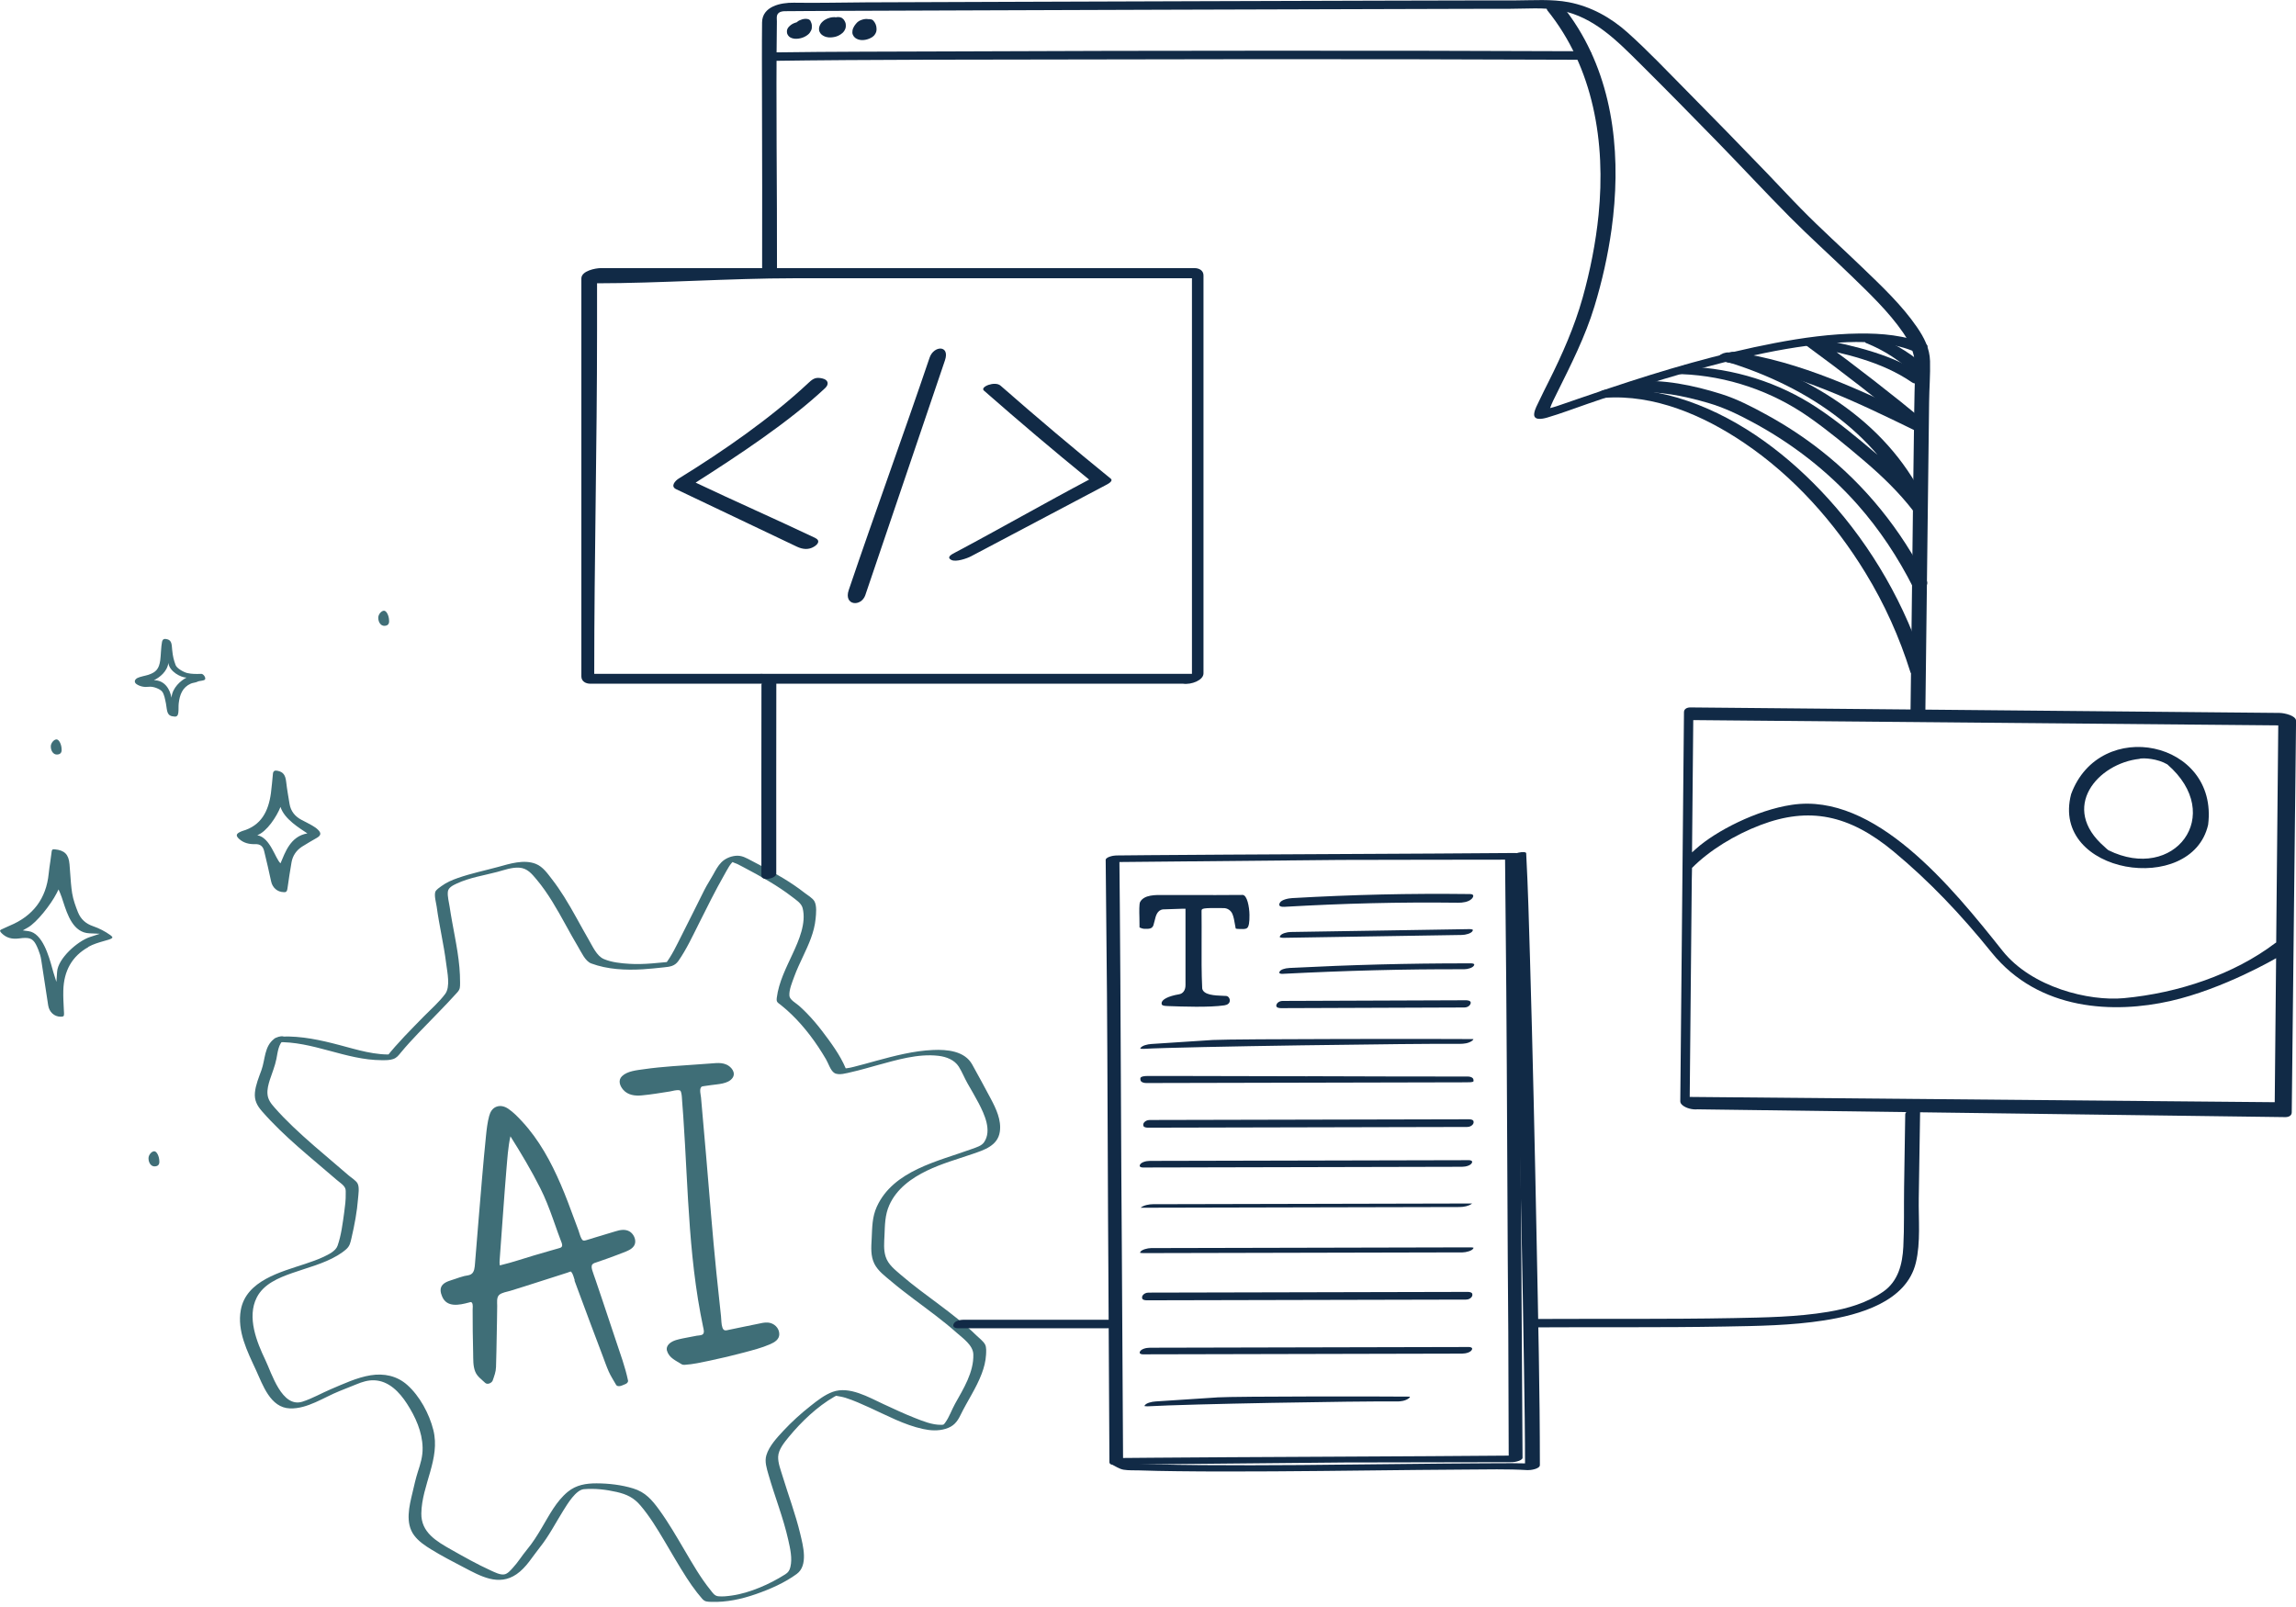 <?xml version="1.0"?>
<svg xmlns="http://www.w3.org/2000/svg" width="320" height="224" viewBox="0 0 320 224" fill="none">
<g clip-path="url(#clip0_4380_24842)">
<path d="M38.531 145.271C43.582 145.099 48.19 147.772 53.206 147.779C53.735 147.779 54.299 147.793 54.799 147.621C55.299 147.45 55.535 147.121 55.871 146.714C56.642 145.778 57.471 144.885 58.307 144.006C60.108 142.113 61.98 140.284 63.73 138.333C64.144 137.869 64.116 137.619 64.123 136.983C64.123 136.262 64.094 135.547 64.03 134.833C63.901 133.389 63.658 131.961 63.394 130.539C63.144 129.167 62.873 127.795 62.672 126.416C62.58 125.773 62.337 124.923 62.422 124.273C62.494 123.708 63.144 123.401 63.623 123.173C65.452 122.315 67.459 122.029 69.303 121.537C70.281 121.272 71.317 120.886 72.346 120.944C73.497 121.008 74.118 121.801 74.804 122.615C76.412 124.537 77.641 126.745 78.848 128.931C79.419 129.96 79.984 131.003 80.591 132.011C81.034 132.746 81.57 133.99 82.406 134.297C84.678 135.14 87.186 135.247 89.579 135.111C90.558 135.054 91.537 134.94 92.516 134.84C93.387 134.754 94.037 134.675 94.559 133.932C95.695 132.296 96.545 130.446 97.438 128.674C98.574 126.409 99.689 124.144 100.946 121.944C101.161 121.572 101.353 121.194 101.582 120.829C101.696 120.651 101.811 120.472 101.954 120.308C102.004 120.25 102.096 120.179 102.132 120.108C102.325 119.743 102.096 120.236 101.932 120.05C102.082 120.215 102.611 120.351 102.825 120.465C103.097 120.608 103.368 120.751 103.633 120.886C104.226 121.201 104.819 121.515 105.404 121.837C106.583 122.487 107.748 123.158 108.862 123.909C109.37 124.251 109.87 124.602 110.356 124.98C110.906 125.409 111.685 125.88 111.863 126.573C112.399 128.66 111.342 131.067 110.491 132.911C109.577 134.897 108.541 136.876 108.262 139.084C108.184 139.712 108.377 139.727 108.87 140.12C109.363 140.513 109.877 140.97 110.349 141.427C111.277 142.327 112.128 143.306 112.913 144.335C113.721 145.392 114.45 146.507 115.121 147.65C115.443 148.186 115.75 149.236 116.293 149.565C116.9 149.936 118.029 149.579 118.665 149.436C119.879 149.165 121.073 148.808 122.273 148.479C124.981 147.743 127.96 146.836 130.796 147.171C131.89 147.3 133.018 147.722 133.633 148.686C134.097 149.422 134.419 150.272 134.855 151.029C135.383 151.951 135.926 152.866 136.419 153.809C137.198 155.323 138.263 157.574 137.162 159.203C136.812 159.724 136.119 159.91 135.483 160.146C130.775 161.868 124.523 163.132 122.209 168.191C121.537 169.663 121.566 171.099 121.487 172.67C121.423 173.842 121.323 175.05 121.858 176.143C122.366 177.172 123.395 177.915 124.252 178.636C126.238 180.315 128.374 181.808 130.432 183.395C131.418 184.152 132.39 184.931 133.318 185.759C134.212 186.552 135.619 187.51 135.655 188.782C135.733 191.268 134.276 193.583 133.111 195.669C132.647 196.498 132.304 197.519 131.754 198.277C131.504 198.62 131.518 198.598 131.175 198.605C129.925 198.627 128.624 198.091 127.481 197.641C126.002 197.062 124.573 196.383 123.13 195.719C121.08 194.776 118.386 193.168 116.057 194.011C114.921 194.426 113.899 195.233 112.963 195.976C111.62 197.034 110.341 198.191 109.177 199.441C108.284 200.406 107.205 201.549 106.812 202.842C106.54 203.728 106.862 204.686 107.105 205.543C107.976 208.594 109.17 211.551 109.863 214.652C110.127 215.831 110.456 217.224 110.156 218.432C110.041 218.91 109.856 219.182 109.441 219.446C108.305 220.168 107.091 220.797 105.847 221.304C104.604 221.811 103.311 222.218 101.982 222.404C101.375 222.49 100.71 222.568 100.103 222.504C99.582 222.447 99.339 222.033 99.024 221.64C97.624 219.911 96.516 217.96 95.388 216.045C94.259 214.131 93.18 212.259 91.894 210.48C90.865 209.065 89.944 207.986 88.243 207.472C86.607 206.972 84.849 206.772 83.142 206.765C81.656 206.765 80.313 206.979 79.134 207.943C77.533 209.258 76.555 211.194 75.519 212.938C74.89 214.002 74.233 215.059 73.439 216.01C72.761 216.824 72.211 217.739 71.489 218.525C71.168 218.875 70.739 219.403 70.239 219.461C69.653 219.532 68.903 219.132 68.388 218.903C66.502 218.046 64.673 217.01 62.873 215.995C60.815 214.831 58.679 213.588 58.722 210.951C58.786 206.958 61.408 203.349 60.393 199.32C59.829 197.069 58.5 194.59 56.75 193.04C55.328 191.775 53.52 191.404 51.67 191.697C49.748 192.004 47.876 192.897 46.097 193.647C44.79 194.204 43.518 194.94 42.167 195.376C39.288 196.305 37.859 191.397 36.995 189.596C35.773 187.053 34.387 183.602 35.787 180.851C36.752 178.965 38.838 178.115 40.724 177.45C42.846 176.7 45.09 176.157 47.04 175C47.476 174.742 47.883 174.457 48.262 174.121C48.762 173.671 48.841 173.199 48.991 172.556C49.412 170.749 49.762 168.898 49.905 167.041C49.948 166.476 50.119 165.49 49.834 164.961C49.612 164.547 48.948 164.154 48.59 163.84C48.026 163.354 47.462 162.868 46.897 162.389C44.847 160.639 42.775 158.903 40.824 157.038C39.938 156.188 39.081 155.316 38.274 154.395C37.774 153.83 37.345 153.287 37.281 152.508C37.223 151.83 37.409 151.158 37.609 150.515C37.924 149.543 38.324 148.607 38.524 147.6C38.702 146.707 38.795 145.492 39.588 144.907C39.881 144.685 39.788 144.528 39.467 144.464C39.102 144.385 38.517 144.578 38.224 144.799C36.823 145.842 36.98 147.664 36.438 149.165C36.073 150.179 35.63 151.215 35.53 152.294C35.43 153.373 35.83 154.116 36.523 154.909C39.631 158.467 43.382 161.389 46.94 164.476C47.319 164.804 47.955 165.19 48.126 165.669C48.205 165.883 48.183 166.176 48.183 166.398C48.205 167.255 48.09 168.119 47.976 168.97C47.762 170.499 47.562 172.185 47.047 173.642C46.783 174.399 45.79 174.857 45.097 175.193C44.268 175.586 43.396 175.878 42.532 176.171C39.174 177.293 34.316 178.486 33.565 182.58C33.022 185.531 34.466 188.36 35.666 190.954C36.623 193.033 37.666 196.233 40.424 196.319C42.839 196.398 45.133 194.776 47.297 193.911C48.097 193.59 48.891 193.283 49.684 192.954C50.477 192.625 51.27 192.375 52.12 192.397C54.178 192.454 55.678 194.047 56.721 195.662C57.9 197.491 58.85 199.57 58.9 201.785C58.929 203.014 58.593 204.064 58.221 205.207C57.928 206.122 57.721 207.079 57.5 208.015C57.043 209.93 56.435 212.287 57.721 214.016C58.336 214.838 59.207 215.431 60.072 215.96C61.551 216.874 63.101 217.674 64.637 218.475C66.974 219.696 69.489 221.147 71.989 219.432C73.354 218.496 74.204 216.981 75.219 215.717C76.49 214.131 77.419 212.309 78.491 210.587C79.105 209.601 80.263 207.686 81.363 207.579C82.87 207.443 84.471 207.629 85.942 207.965C87.371 208.294 88.35 208.765 89.293 209.887C90.558 211.38 91.58 213.073 92.58 214.752C93.609 216.481 94.602 218.232 95.695 219.925C96.152 220.632 96.631 221.325 97.152 221.99C97.381 222.283 97.617 222.568 97.86 222.847C98.246 223.276 98.538 223.261 99.11 223.283C101.232 223.362 103.34 222.904 105.333 222.211C107.326 221.518 109.363 220.625 111.042 219.396C112.678 218.203 111.92 215.438 111.535 213.816C110.877 211.066 109.877 208.415 109.055 205.714C108.805 204.886 108.419 203.921 108.455 203.042C108.498 202.028 109.334 201.035 109.941 200.292C111.677 198.184 113.892 196.062 116.279 194.69C116.429 194.604 116.571 194.526 116.65 194.497C116.557 194.533 116.343 194.519 116.514 194.554C116.972 194.64 117.407 194.704 117.865 194.847C119.008 195.212 120.101 195.712 121.194 196.205C123.595 197.298 126.031 198.62 128.632 199.184C129.675 199.413 130.739 199.477 131.768 199.17C132.875 198.841 133.39 198.234 133.876 197.234C134.819 195.29 136.062 193.504 136.826 191.475C137.148 190.632 137.377 189.746 137.427 188.839C137.448 188.41 137.498 187.803 137.298 187.417C137.055 186.945 136.441 186.502 136.076 186.138C132.861 182.994 128.982 180.651 125.581 177.722C124.731 176.986 123.788 176.271 123.437 175.171C123.123 174.199 123.23 173.199 123.273 172.206C123.337 170.727 123.33 169.37 123.945 167.984C124.952 165.719 127.024 164.218 129.196 163.175C131.239 162.189 133.426 161.575 135.562 160.846C137.184 160.289 139.063 159.696 139.348 157.753C139.591 156.131 138.813 154.516 138.077 153.13C137.241 151.544 136.369 149.965 135.505 148.393C134.454 146.478 131.982 146.271 130.032 146.357C127.346 146.471 124.702 147.164 122.123 147.864C121.073 148.15 120.022 148.457 118.965 148.715C118.636 148.793 118.365 148.865 117.986 148.908C117.893 148.922 117.857 148.886 117.865 148.908C117.1 147.071 115.771 145.285 114.578 143.713C113.914 142.842 113.206 142.013 112.442 141.227C112.092 140.87 111.727 140.52 111.349 140.184C110.934 139.82 110.063 139.362 110.02 138.798C109.956 137.969 110.413 136.912 110.691 136.14C111.042 135.176 111.484 134.247 111.92 133.318C112.706 131.646 113.492 129.946 113.671 128.088C113.742 127.388 113.864 126.266 113.506 125.623C113.264 125.187 112.528 124.759 112.135 124.452C111.656 124.073 111.156 123.716 110.656 123.373C108.777 122.101 106.769 121.036 104.761 119.986C103.99 119.586 103.375 119.193 102.489 119.293C101.761 119.379 101.061 119.679 100.539 120.2C100.06 120.679 99.732 121.308 99.41 121.894C99.003 122.63 98.546 123.308 98.167 124.059C97.102 126.173 96.066 128.302 94.988 130.41C94.295 131.775 93.623 133.239 92.673 134.447L93.844 134.011C91.808 134.197 89.779 134.475 87.722 134.347C86.55 134.275 85.257 134.147 84.163 133.682C83.163 133.261 82.585 131.889 82.049 130.982C80.891 128.988 79.848 126.938 78.619 124.987C78.091 124.151 77.533 123.33 76.926 122.551C76.304 121.751 75.669 120.815 74.69 120.422C73.018 119.75 71.032 120.401 69.388 120.851C67.538 121.351 65.659 121.744 63.844 122.372C63.037 122.651 62.222 123.001 61.529 123.508C61.279 123.694 60.765 124.023 60.665 124.33C60.501 124.873 60.786 125.845 60.865 126.402C61.222 129.053 61.858 131.66 62.187 134.318C62.337 135.519 62.794 137.54 62.051 138.541C61.215 139.67 60.072 140.663 59.086 141.663C57.278 143.52 55.421 145.35 53.82 147.386L54.992 146.95C52.37 147.164 49.791 146.321 47.29 145.664C44.668 144.971 42.025 144.392 39.288 144.485C38.995 144.492 38.245 144.614 38.117 144.921C37.988 145.228 38.231 145.278 38.545 145.271H38.531Z" fill="#3F6E77"/>
<path d="M80.062 178.479C80.312 179.157 80.57 179.843 80.82 180.522C81.313 181.851 81.813 183.18 82.306 184.516C82.863 186.002 83.421 187.481 83.985 188.967C84.263 189.696 84.514 190.439 84.828 191.153C85.114 191.81 85.514 192.404 85.864 193.025C85.993 193.261 86.364 193.261 86.643 193.139C86.643 193.139 86.643 193.139 86.65 193.139C86.828 193.068 87.007 192.997 87.186 192.918C87.371 192.839 87.572 192.654 87.529 192.432C87.136 190.532 86.45 188.71 85.843 186.874C85.214 184.98 84.585 183.094 83.949 181.201C83.628 180.258 83.313 179.315 82.992 178.371C82.849 177.95 82.685 177.528 82.556 177.1C82.484 176.857 82.385 176.507 82.542 176.271C82.67 176.078 82.97 176.007 83.177 175.942C83.656 175.778 84.135 175.621 84.614 175.442C85.507 175.114 86.4 174.792 87.278 174.435C87.814 174.213 88.429 173.863 88.522 173.235C88.615 172.634 88.243 171.934 87.722 171.641C87.121 171.305 86.428 171.434 85.807 171.627C84.878 171.913 83.942 172.191 83.006 172.47C82.57 172.599 82.142 172.749 81.699 172.87C81.391 172.956 81.241 172.984 81.063 172.692C80.856 172.341 80.763 171.884 80.62 171.498C80.441 171.005 80.255 170.512 80.07 170.019C79.462 168.369 78.855 166.719 78.155 165.104C76.797 161.946 75.126 158.867 72.775 156.33C72.196 155.702 71.567 155.051 70.86 154.566C70.374 154.23 69.788 154.051 69.21 154.258C68.631 154.466 68.338 154.973 68.181 155.544C67.938 156.43 67.831 157.373 67.738 158.288C67.331 162.246 67.024 166.211 66.688 170.169C66.516 172.156 66.359 174.135 66.202 176.121C66.159 176.621 66.138 177.328 65.652 177.621C65.38 177.786 65.023 177.793 64.723 177.864C64.273 177.979 63.83 178.129 63.387 178.286C62.837 178.479 62.122 178.629 61.708 179.065C61.258 179.536 61.386 180.172 61.622 180.722C62.272 182.28 64.001 181.922 65.323 181.565C65.537 181.508 65.666 181.429 65.78 181.594C65.952 181.837 65.873 182.322 65.873 182.594C65.873 183.594 65.873 184.602 65.888 185.602C65.902 186.602 65.916 187.609 65.945 188.61C65.966 189.453 65.909 190.382 66.231 191.182C66.502 191.868 67.109 192.268 67.624 192.761C67.938 193.061 68.552 192.768 68.674 192.418C68.895 191.76 69.11 191.246 69.131 190.546C69.153 189.81 69.174 189.074 69.188 188.338C69.217 186.938 69.246 185.53 69.267 184.13C69.274 183.43 69.288 182.73 69.296 182.022C69.296 181.572 69.188 180.865 69.56 180.508C69.917 180.165 70.66 180.072 71.117 179.929C71.811 179.715 72.504 179.493 73.197 179.279C74.518 178.864 75.833 178.436 77.155 178.014C77.805 177.807 78.455 177.586 79.112 177.386C79.219 177.35 79.519 177.207 79.627 177.25C79.562 177.221 79.584 177.257 79.627 177.307C79.877 177.593 79.977 178.114 80.105 178.464M71.125 158.367C72.611 160.724 74.054 163.139 75.304 165.626C75.99 166.99 76.54 168.412 77.055 169.855C77.283 170.505 77.512 171.155 77.748 171.806C77.876 172.156 78.005 172.513 78.141 172.863C78.226 173.092 78.426 173.485 78.319 173.735C78.226 173.935 77.99 173.963 77.798 174.02C77.426 174.135 77.047 174.235 76.669 174.342C75.919 174.556 75.161 174.778 74.411 174.999C72.911 175.435 71.418 175.964 69.903 176.321C69.696 176.371 69.653 176.457 69.638 176.228C69.624 176.035 69.617 175.849 69.638 175.649C69.689 174.849 69.753 174.049 69.81 173.256C69.924 171.656 70.039 170.062 70.16 168.462C70.296 166.676 70.417 164.882 70.574 163.096C70.71 161.525 70.803 159.903 71.146 158.352L71.125 158.367Z" fill="#3F6E77"/>
<path d="M92.98 188.316C93.251 189.288 94.259 189.688 95.023 190.174C95.031 190.174 95.045 190.174 95.059 190.188C95.081 190.203 95.109 190.21 95.138 190.217C95.159 190.217 95.18 190.231 95.202 190.231C95.273 190.245 95.352 190.245 95.409 190.245C96.588 190.174 97.774 189.902 98.931 189.66C100.532 189.324 102.118 188.945 103.697 188.524C104.919 188.195 106.183 187.881 107.348 187.366C107.941 187.109 108.605 186.716 108.612 185.987C108.62 185.094 107.876 184.415 107.026 184.351C106.548 184.315 106.069 184.437 105.604 184.537C104.933 184.68 104.254 184.816 103.575 184.951C102.932 185.08 102.289 185.208 101.646 185.351C101.211 185.444 100.882 185.58 100.696 185.08C100.518 184.594 100.546 183.98 100.489 183.472C100.417 182.751 100.339 182.036 100.26 181.322C100.117 180.014 99.982 178.714 99.846 177.407C99.296 171.991 98.881 166.561 98.417 161.138C98.181 158.423 97.945 155.701 97.703 152.986C97.667 152.608 97.46 151.886 97.71 151.55C97.795 151.436 97.874 151.436 98.024 151.407C98.374 151.35 98.724 151.307 99.074 151.257C100.01 151.114 101.503 151.114 102.104 150.236C102.597 149.507 101.918 148.685 101.246 148.392C100.775 148.185 100.296 148.157 99.789 148.185C99.096 148.228 98.41 148.285 97.717 148.335C95.073 148.535 92.38 148.657 89.758 149.035C88.772 149.178 87.443 149.278 86.686 150.014C86.107 150.586 86.385 151.357 86.857 151.9C87.514 152.658 88.515 152.779 89.451 152.686C90.758 152.565 92.051 152.343 93.344 152.143C93.737 152.079 94.266 151.9 94.666 151.972C94.845 152 94.873 152.086 94.93 152.272C95.045 152.665 95.038 153.108 95.073 153.508C95.13 154.215 95.18 154.922 95.231 155.623C95.409 158.223 95.545 160.831 95.681 163.432C95.959 168.669 96.259 173.913 96.981 179.114C97.167 180.457 97.381 181.793 97.631 183.122C97.745 183.73 97.86 184.33 97.988 184.93C98.053 185.23 98.246 185.823 97.895 186.03C97.695 186.144 97.317 186.152 97.102 186.187C96.781 186.244 96.452 186.309 96.131 186.373C95.495 186.502 94.83 186.602 94.209 186.795C93.537 187.002 92.737 187.495 92.966 188.316H92.98Z" fill="#3F6E77"/>
<path d="M178.994 126.131C187.653 125.638 195.134 125.466 203.243 125.559C203.564 125.559 204.465 125.53 204.9 125.116C205.008 125.016 205.05 124.937 205.058 124.902C205.029 124.902 204.986 124.887 204.886 124.887C196.405 124.78 188.761 124.959 180.101 125.452C179.494 125.488 178.751 125.688 178.587 125.988C178.544 126.059 178.544 126.095 178.544 126.095C178.544 126.095 178.694 126.145 178.987 126.131H178.994Z" fill="#112A46"/>
<path d="M169.592 194.79C168.134 194.876 166.677 194.976 165.219 195.076C163.84 195.176 162.454 195.269 161.068 195.347C160.482 195.383 159.754 195.569 159.546 195.897C159.489 195.99 159.503 195.99 159.503 195.99C159.532 195.99 159.704 196.033 159.954 196.026C165.519 195.704 189.004 195.29 194.698 195.347C195.098 195.361 195.87 195.297 196.37 194.89C196.477 194.804 196.513 194.726 196.52 194.697C196.505 194.704 196.455 194.676 196.341 194.676C193.448 194.64 172.464 194.618 169.592 194.783V194.79Z" fill="#112A46"/>
<path d="M169.013 144.964C167.556 145.05 166.098 145.15 164.633 145.25C163.254 145.35 161.868 145.443 160.489 145.521C159.904 145.557 159.175 145.743 158.961 146.072C158.918 146.136 158.918 146.164 158.918 146.164C158.918 146.164 159.118 146.214 159.368 146.2C164.819 145.886 197.963 145.436 203.529 145.5C203.936 145.5 204.7 145.45 205.2 145.05C205.308 144.964 205.35 144.886 205.358 144.857C205.358 144.857 205.293 144.836 205.179 144.836C202.486 144.8 171.985 144.8 169.013 144.964Z" fill="#112A46"/>
<path d="M191.19 130.524C195.305 130.453 199.42 130.389 203.743 130.324C204.25 130.317 205.058 130.117 205.236 129.767C205.279 129.681 205.286 129.631 205.279 129.617C205.258 129.581 205.115 129.51 204.822 129.51H204.793C200.542 129.574 196.498 129.638 192.454 129.71C188.339 129.781 184.224 129.846 179.901 129.91C179.401 129.91 178.587 130.117 178.408 130.467C178.365 130.553 178.358 130.603 178.365 130.617C178.387 130.653 178.558 130.717 178.844 130.724C183.095 130.66 187.139 130.596 191.183 130.524H191.19Z" fill="#112A46"/>
<path d="M178.708 135.746C187.739 135.289 195.527 135.081 204.043 135.103C204.593 135.103 205.286 134.889 205.436 134.567C205.451 134.538 205.486 134.446 205.465 134.41C205.429 134.353 205.272 134.281 205.036 134.281C204.815 134.281 204.6 134.281 204.379 134.281C196.141 134.281 188.511 134.481 179.737 134.924C179.015 134.96 178.458 135.167 178.33 135.46C178.294 135.539 178.287 135.589 178.308 135.624C178.351 135.689 178.522 135.753 178.708 135.746Z" fill="#112A46"/>
<path d="M178.558 140.526L204.079 140.433C204.665 140.433 204.979 140.04 204.979 139.769C204.979 139.447 204.472 139.426 204.3 139.426L178.78 139.519C178.194 139.519 177.879 139.912 177.879 140.183C177.879 140.505 178.387 140.526 178.558 140.526Z" fill="#112A46"/>
<path d="M159.296 162.738C163.733 162.724 172.8 162.71 181.816 162.688C190.64 162.674 199.413 162.66 203.757 162.638C204.314 162.638 204.986 162.446 205.143 162.088C205.208 161.953 205.172 161.895 205.158 161.874C205.108 161.795 204.95 161.717 204.729 161.717C200.335 161.731 191.418 161.745 182.495 161.767C173.571 161.781 164.655 161.795 160.261 161.817C159.704 161.817 159.032 162.01 158.875 162.367C158.818 162.503 158.853 162.56 158.86 162.581C158.91 162.66 159.068 162.738 159.289 162.738H159.296Z" fill="#112A46"/>
<path d="M159.296 188.781C163.733 188.767 172.8 188.753 181.816 188.731C190.64 188.717 199.413 188.703 203.757 188.681C204.314 188.681 204.986 188.489 205.143 188.131C205.208 187.996 205.172 187.938 205.158 187.917C205.108 187.838 204.95 187.76 204.729 187.76C200.335 187.774 191.418 187.788 182.495 187.81C173.571 187.824 164.655 187.838 160.261 187.86C159.704 187.86 159.032 188.053 158.875 188.41C158.818 188.546 158.853 188.603 158.86 188.624C158.91 188.703 159.068 188.781 159.289 188.781H159.296Z" fill="#112A46"/>
<path d="M203.45 168.247C204 168.247 204.729 168.104 205.129 167.79C205.143 167.775 205.158 167.768 205.172 167.754H205.158C200.814 167.768 192.04 167.782 183.216 167.804C174.2 167.818 165.133 167.832 160.697 167.854C160.147 167.854 159.418 167.997 159.018 168.311C159.003 168.325 158.989 168.333 158.975 168.347H158.989C163.333 168.333 172.107 168.318 180.93 168.297C189.947 168.283 199.013 168.268 203.45 168.247Z" fill="#112A46"/>
<path d="M159.346 174.671H159.361C163.755 174.657 172.671 174.643 181.595 174.621C190.518 174.6 199.435 174.593 203.829 174.571C204.307 174.571 205.15 174.357 205.329 174.035C205.365 173.964 205.372 173.935 205.372 173.921C205.379 173.935 205.272 173.871 204.915 173.871H204.9C200.506 173.885 191.59 173.9 182.666 173.921C173.75 173.935 164.826 173.95 160.432 173.971C159.954 173.971 159.111 174.185 158.932 174.507C158.896 174.571 158.889 174.607 158.889 174.621C158.903 174.621 159.003 174.671 159.346 174.671Z" fill="#112A46"/>
<path d="M204.536 180.078C200.192 180.092 191.418 180.107 182.595 180.128C173.578 180.142 164.512 180.157 160.075 180.178C159.675 180.178 159.446 180.364 159.339 180.471C159.225 180.593 159.161 180.735 159.175 180.857C159.175 180.978 159.196 181.036 159.246 181.086C159.346 181.193 159.568 181.25 159.846 181.25C164.24 181.236 173.157 181.221 182.08 181.2C191.004 181.186 199.921 181.171 204.314 181.15C204.715 181.15 204.943 180.964 205.043 180.857C205.158 180.735 205.222 180.593 205.208 180.471C205.208 180.35 205.186 180.292 205.136 180.242C205.036 180.135 204.815 180.078 204.536 180.078Z" fill="#112A46"/>
<path d="M204.707 156.016C200.314 156.03 191.397 156.044 182.473 156.066C173.55 156.08 164.633 156.094 160.239 156.116C159.839 156.116 159.611 156.301 159.504 156.409C159.389 156.53 159.325 156.673 159.339 156.794C159.339 156.916 159.361 156.973 159.411 157.023C159.511 157.13 159.732 157.187 160.011 157.187C164.405 157.173 173.321 157.159 182.245 157.137C191.168 157.123 200.085 157.109 204.479 157.087C204.879 157.087 205.108 156.902 205.215 156.794C205.329 156.673 205.393 156.53 205.379 156.409C205.379 156.287 205.358 156.23 205.308 156.18C205.208 156.073 204.986 156.016 204.707 156.016Z" fill="#112A46"/>
<path d="M182.238 150.021C175.143 150 167.856 149.979 163.004 149.979C161.847 149.979 160.825 149.979 159.975 149.979C159.318 149.979 159.075 150.093 158.989 150.186C158.96 150.221 158.918 150.279 158.932 150.4C158.932 150.55 158.968 150.657 159.053 150.743C159.196 150.886 159.446 150.964 159.782 150.964H159.789C164.183 150.95 173.1 150.936 182.023 150.914C190.947 150.893 199.863 150.886 204.257 150.864C204.75 150.864 205.236 150.864 205.35 150.743C205.35 150.736 205.379 150.714 205.372 150.622C205.372 150.472 205.336 150.364 205.25 150.279C205.108 150.136 204.857 150.057 204.522 150.057H204.515C200.121 150.071 191.033 150.043 182.245 150.014L182.238 150.021Z" fill="#112A46"/>
<path d="M154.902 204.128C155.067 204.171 155.267 204.186 155.481 204.157L187.332 203.857C188.082 203.857 193.419 203.843 198.813 203.836C204.307 203.828 209.987 203.821 210.759 203.814C210.945 203.814 211.352 203.757 211.709 203.621C211.859 203.564 212.202 203.407 212.202 203.2L212.024 173.721C211.974 168.784 211.931 159.175 211.881 149.879C211.838 140.591 211.788 130.982 211.738 126.045L211.673 119.215C211.673 119.115 211.638 119.05 211.566 118.993C211.481 118.929 211.33 118.9 211.202 118.9C205.829 118.95 195.577 119 185.66 119.05C175.743 119.1 165.491 119.15 160.118 119.2L155.545 119.243C155.36 119.243 154.952 119.3 154.595 119.436C154.445 119.493 154.102 119.651 154.102 119.858L154.281 138.534C154.317 142.049 154.345 150.208 154.381 158.103C154.417 165.991 154.445 174.157 154.481 177.665L154.624 203.843C154.624 203.878 154.631 203.914 154.652 203.964L154.809 204.1C154.852 204.121 154.874 204.121 154.895 204.128H154.902ZM186.81 119.865C187.446 119.865 193.005 119.851 198.37 119.843C203.621 119.843 208.794 119.829 209.409 119.829H209.766L209.937 138.184C209.98 143.106 210.03 152.666 210.073 161.911C210.116 171.249 210.166 180.901 210.216 185.86L210.273 202.9H209.916C204.843 202.95 194.898 203 185.274 203.05C175.657 203.1 165.705 203.142 160.632 203.193L156.524 203.228L156.353 174.064C156.31 169.141 156.26 159.582 156.217 150.337C156.174 140.999 156.124 131.346 156.074 126.388L156.017 120.158L186.803 119.865H186.81Z" fill="#112A46"/>
<path d="M158.81 129.274C158.868 129.324 159.303 129.467 159.461 129.467C160.318 129.502 160.69 129.438 160.825 128.709C160.875 128.552 160.904 128.416 160.94 128.281C161.075 127.709 161.268 126.852 162.097 126.759L163.169 126.723C163.947 126.695 164.776 126.666 164.869 126.666H165.226V137.326C165.226 138.033 164.869 138.519 164.305 138.598C162.84 138.848 161.911 139.319 161.897 139.826C161.897 140.012 161.883 140.198 162.626 140.227L162.911 140.241C164.741 140.305 168.541 140.448 170.656 140.134C171.099 140.069 171.371 139.841 171.399 139.512C171.414 139.341 171.364 139.169 171.256 139.033C171.164 138.912 171.035 138.84 170.899 138.826C170.778 138.819 170.621 138.812 170.435 138.805C169.292 138.762 167.727 138.698 167.555 137.783C167.448 135.618 167.463 133.389 167.47 131.231C167.47 129.81 167.484 128.395 167.463 127.009C167.463 126.623 167.463 126.537 170.549 126.58C171.071 126.58 171.549 126.902 171.757 127.38C171.949 127.816 172.035 128.374 172.121 128.867C172.157 129.074 172.185 129.26 172.221 129.417C172.271 129.46 172.471 129.495 172.828 129.495H172.964C173.436 129.517 173.693 129.474 173.836 129.338C174.057 129.124 174.157 128.559 174.143 127.523C174.129 126.402 173.814 124.744 173.178 124.744C170.635 124.766 168.249 124.766 165.798 124.758H162.268C161.018 124.737 159.461 124.708 158.903 125.723C158.753 126.002 158.782 127.095 158.803 127.902C158.818 128.381 158.825 128.867 158.818 129.281L158.81 129.274Z" fill="#112A46"/>
<path d="M178.358 125.858C178.622 125.38 179.608 125.215 180.094 125.187C188.625 124.701 196.348 124.522 204.893 124.622C205.493 124.63 205.4 125.015 205.086 125.315C204.636 125.737 203.829 125.837 203.243 125.83C194.884 125.73 187.353 125.923 179.015 126.401C178.601 126.423 178.094 126.344 178.365 125.866L178.358 125.858Z" fill="#112A46"/>
<path d="M210.645 119.486C211.188 129.917 211.359 140.369 211.609 150.808C211.924 164.039 212.195 177.271 212.402 190.51C212.474 195.261 212.552 200.013 212.552 204.764C213.117 204.528 213.688 204.292 214.253 204.056C211.866 203.913 209.459 203.963 207.072 203.971C203.093 203.985 199.113 204.028 195.141 204.071C185.889 204.171 176.643 204.299 167.391 204.221C165.319 204.206 163.247 204.178 161.168 204.121C160.304 204.099 159.439 204.063 158.582 204.028C158.41 204.021 158.239 204.028 158.067 203.999C158.403 204.042 158.046 203.971 157.903 203.899C157.546 203.721 157.189 203.549 156.824 203.37C156.431 203.178 155.874 203.335 155.488 203.478C155.395 203.513 154.545 203.921 154.874 204.085C155.417 204.356 156.003 204.764 156.603 204.864C157.303 204.978 158.067 204.935 158.775 204.957C160.539 205.021 162.311 205.049 164.076 205.071C168.52 205.128 172.964 205.114 177.415 205.092C186.396 205.042 195.369 204.892 204.35 204.842C207.201 204.828 210.073 204.749 212.917 204.921C213.302 204.942 214.617 204.757 214.617 204.214C214.617 193.932 214.374 183.651 214.174 173.377C213.917 160.096 213.624 146.814 213.238 133.539C213.095 128.674 212.967 123.801 212.709 118.935C212.688 118.55 210.609 118.9 210.637 119.493L210.645 119.486Z" fill="#112A46"/>
<path d="M307.754 114.956C309.226 103.218 292.643 99.845 288.657 110.698C285.727 121.901 305.489 124.959 307.754 114.956ZM298.223 105.754H298.202C298.83 105.632 300.695 105.74 302.067 106.547C310.233 113.62 303.032 123.051 293.844 118.507C293.658 118.378 293.508 118.207 293.336 118.057C286.978 112.57 292.386 106.39 298.216 105.775L298.223 105.754Z" fill="#112A46"/>
<path d="M235.501 152.901L235.786 122.815L235.822 120.979C238.216 118.557 241.752 116.371 245.389 114.992C252.119 112.441 257.678 113.52 263.901 118.679C268.923 122.844 273.36 127.538 277.575 132.768C284.198 140.97 294.715 141.284 302.481 139.534C309.912 137.855 317.228 133.561 317.228 133.561L317.035 153.637L235.501 152.901ZM236.63 154.63L318.514 155.716C318.757 155.716 319 155.659 319.164 155.538C319.321 155.423 319.4 155.266 319.407 155.066L320.007 100.474C320.007 100.088 319.55 99.831 319.164 99.674C318.614 99.46 317.992 99.374 317.699 99.374L235.586 98.609H235.572C235.322 98.609 235.101 98.674 234.943 98.788C234.786 98.902 234.708 99.059 234.701 99.26L234.186 153.523C234.186 153.694 234.279 153.866 234.472 154.037C234.951 154.459 235.879 154.716 236.637 154.623L236.63 154.63ZM317.249 131.367L317.064 131.489C311.376 135.79 303.675 138.419 296.001 139.134C291.172 139.584 283.184 137.662 279.09 132.525C272.038 123.651 261.321 110.427 249.733 112.184C244.81 112.913 239.137 115.842 236.387 118.307L235.822 118.814L235.994 100.374L317.528 101.11L317.242 131.196V131.375L317.249 131.367Z" fill="#112A46"/>
<path d="M54.228 86.527C54.256 86.92 54.092 87.228 53.57 87.235C53.092 87.249 52.713 86.749 52.72 86.091C52.72 85.641 53.156 85.12 53.528 85.127C53.863 85.134 54.221 85.806 54.228 86.527Z" fill="#3F6E77"/>
<path d="M22.206 161.875C22.234 162.268 22.07 162.575 21.548 162.582C21.07 162.597 20.691 162.097 20.698 161.439C20.698 160.989 21.134 160.468 21.505 160.475C21.841 160.482 22.198 161.153 22.206 161.875Z" fill="#3F6E77"/>
<path d="M8.588 104.467C8.616 104.86 8.452 105.167 7.931 105.174C7.452 105.188 7.073 104.688 7.08 104.031C7.08 103.581 7.516 103.059 7.888 103.066C8.223 103.074 8.581 103.745 8.588 104.467Z" fill="#3F6E77"/>
<path d="M12.317 131.98C13.003 131.595 13.782 131.373 14.525 131.159C14.732 131.102 14.939 131.037 15.147 130.98C15.54 130.859 15.654 130.73 15.668 130.68C15.668 130.637 15.618 130.516 15.368 130.337C14.639 129.816 13.803 129.387 12.967 129.101C11.939 128.751 11.253 128.115 10.867 127.158C10.553 126.365 10.203 125.436 10.053 124.493C9.91 123.564 9.845 122.614 9.781 121.692C9.752 121.278 9.724 120.871 9.688 120.463C9.574 119.099 9.002 118.52 7.645 118.391C7.302 118.356 7.238 118.427 7.202 118.691C7.145 119.149 7.08 119.606 7.016 120.063C6.93 120.635 6.845 121.206 6.787 121.778C6.444 125.236 4.615 127.679 1.35 129.03C1.179 129.101 1.007 129.18 0.843 129.258C0.664 129.344 0.493 129.423 0.314 129.501C0.1 129.587 0.014 129.673 0.007 129.723C0.007 129.744 1.98246e-05 129.851 0.236 130.087C0.872 130.716 1.636 130.944 2.665 130.809C3.001 130.759 3.287 130.737 3.537 130.737C4.487 130.737 4.844 131.137 5.337 132.373C5.544 132.888 5.673 133.331 5.737 133.745C5.923 134.91 6.102 136.074 6.273 137.239C6.416 138.203 6.566 139.175 6.716 140.14C6.866 141.076 7.559 141.711 8.445 141.719C8.638 141.719 8.788 141.697 8.852 141.633C8.909 141.569 8.938 141.44 8.924 141.226L8.895 140.69C8.852 139.839 8.802 138.961 8.824 138.089C8.888 135.31 10.06 133.266 12.31 132.016L12.317 131.98ZM7.959 135.467L7.859 136.867L7.438 135.524C7.388 135.367 7.33 135.16 7.266 134.917C6.83 133.338 5.923 130.051 3.972 129.794L3.179 129.687L3.872 129.294C5.116 128.594 7.087 126.093 7.902 124.493L8.159 123.978L8.388 124.507C8.531 124.843 8.666 125.257 8.809 125.7C9.402 127.515 10.21 130.001 12.453 130.094L13.911 130.159L12.524 130.616C10.817 131.18 8.088 133.581 7.959 135.453V135.467Z" fill="#3F6E77"/>
<path d="M39.56 124.357C38.645 124.343 37.974 123.729 37.788 122.864C37.488 121.449 37.159 120.042 36.816 118.634C36.659 117.999 36.316 117.641 35.559 117.663C34.766 117.691 33.973 117.52 33.344 116.955C32.844 116.498 32.887 116.234 33.487 115.955C33.58 115.912 33.665 115.869 33.758 115.841C36.423 115.091 37.416 113.062 37.759 110.561C37.881 109.661 37.945 108.753 38.038 107.853C38.081 107.417 38.345 107.36 38.717 107.446C39.488 107.617 39.781 108.046 39.888 109.003C40.003 110.025 40.188 111.033 40.353 112.047C40.524 113.083 41.124 113.812 42.039 114.29C42.532 114.548 43.032 114.791 43.511 115.069C43.797 115.234 44.089 115.426 44.325 115.662C44.797 116.127 44.74 116.448 44.168 116.784C43.468 117.198 42.753 117.584 42.075 118.027C41.296 118.542 40.796 119.27 40.631 120.199C40.424 121.392 40.239 122.585 40.074 123.779C40.024 124.143 39.953 124.407 39.56 124.357ZM42.832 116.162C41.817 115.476 39.624 114.19 39.095 112.476C38.574 113.797 37.209 115.912 35.859 116.42C37.681 116.748 38.367 119.706 39.095 120.335C39.731 118.856 40.46 116.57 42.832 116.17V116.162Z" fill="#3F6E77"/>
<path d="M24.306 99.881C23.227 99.823 23.313 99.145 23.141 98.137C23.141 98.102 23.127 98.059 23.12 98.023C23.006 97.48 22.884 96.708 22.563 96.358C22.291 96.058 21.405 95.644 20.741 95.73C20.148 95.808 19.533 95.701 19.033 95.365C18.69 95.129 18.698 94.765 19.133 94.515C19.462 94.329 20.334 94.179 20.691 94.058C21.755 93.701 22.163 93.229 22.334 92.036C22.42 91.428 22.448 90.057 22.584 89.457C22.684 89.028 22.948 89.014 23.334 89.114C23.985 89.285 23.927 89.964 23.999 90.614C24.099 91.55 24.206 91.964 24.477 92.707C24.649 93.172 25.613 93.708 26.121 93.822C26.771 93.965 27.357 93.951 28.057 93.929C28.321 93.929 28.657 94.351 28.6 94.651C28.557 94.908 27.785 94.879 27.557 95.008C27.314 95.144 26.849 95.172 26.599 95.287C25.442 95.801 25.042 96.816 24.906 98.066C24.863 98.502 24.906 98.895 24.856 99.33C24.813 99.738 24.628 99.931 24.299 99.881H24.306ZM23.47 92.379C23.327 93.593 22.234 94.451 21.448 94.815C22.991 94.815 23.699 96.115 23.899 97.251C24.027 95.837 25.199 94.865 25.992 94.451C25.235 94.451 23.591 93.615 23.463 92.379H23.47Z" fill="#3F6E77"/>
<path d="M111.056 76.196C111.885 76.589 112.699 76.66 113.449 76.203C113.971 75.889 114.414 75.36 113.571 74.96C108.341 72.474 102.182 69.759 96.952 67.272C102.818 63.529 109.913 58.863 114.993 54.105C115.593 53.548 115.428 52.94 114.628 52.755C113.764 52.554 113.371 52.719 112.721 53.333C107.419 58.299 100.782 62.893 94.602 66.701C94.094 67.015 93.394 67.794 94.245 68.194C99.846 70.859 105.454 73.524 111.056 76.196Z" fill="#112A46"/>
<path d="M120.608 82.935C124.302 72.04 127.996 61.137 131.697 50.241C132.44 48.062 130.139 48.141 129.56 49.855C125.867 60.751 121.987 71.347 118.293 82.242C117.55 84.421 120.029 84.65 120.615 82.928L120.608 82.935Z" fill="#112A46"/>
<path d="M132.59 78.047C133.226 78.383 134.776 77.84 135.34 77.54C141.585 74.239 147.836 70.938 154.081 67.637C154.309 67.516 155.238 67.073 154.802 66.716C149.601 62.493 144.485 58.171 139.449 53.755C138.663 53.069 136.541 53.927 137.127 54.441C142.035 58.742 146.736 62.729 151.794 66.851C145.922 69.952 138.948 73.932 133.076 77.04C132.597 77.29 131.882 77.675 132.59 78.054V78.047Z" fill="#112A46"/>
<path d="M83.735 37.373C83.035 37.373 81.027 37.737 81.027 38.816V94.287C81.027 94.966 81.627 95.302 82.27 95.302H164.883C166.055 95.466 167.734 94.816 167.734 93.858V38.388C167.734 37.709 167.134 37.373 166.491 37.373H83.735ZM110.513 38.788H166.126V93.93H106.419C106.226 93.908 106.019 93.908 105.812 93.93C101.896 93.93 97.76 93.923 93.837 93.923H82.82C82.82 78.069 83.213 61.95 83.213 46.097V39.488C91.651 39.488 102.068 38.788 110.513 38.788Z" fill="#112A46"/>
<path d="M213.567 185.023C222.498 184.965 231.428 185.065 240.359 184.908C244.974 184.83 249.668 184.765 254.234 184.051C259.085 183.294 265.701 181.472 267.016 176.02C267.709 173.148 267.373 169.955 267.423 167.025C267.487 163.039 267.551 159.059 267.609 155.072C267.623 154.208 265.544 154.637 265.537 155.33C265.487 158.73 265.437 162.124 265.379 165.525C265.337 168.276 265.415 171.048 265.272 173.791C265.151 176.199 264.558 178.6 262.464 180.05C260.2 181.615 257.485 182.408 254.798 182.858C250.454 183.579 245.982 183.644 241.581 183.729C237.001 183.815 232.429 183.829 227.849 183.837C223.355 183.844 218.861 183.822 214.367 183.851C213.945 183.851 213.21 183.987 213.002 184.415C212.795 184.844 213.174 185.037 213.567 185.037V185.023Z" fill="#112A46"/>
<path d="M133.483 185.145C140.449 185.145 147.415 185.145 154.388 185.145C154.809 185.145 155.545 185.009 155.753 184.581C155.96 184.152 155.581 183.959 155.188 183.959C148.222 183.959 141.256 183.959 134.283 183.959C133.861 183.959 133.126 184.095 132.918 184.523C132.711 184.952 133.09 185.145 133.483 185.145Z" fill="#112A46"/>
<path d="M106.126 95.451C106.119 104.31 106.105 113.176 106.119 122.036C106.119 122.9 108.191 122.472 108.191 121.779C108.177 112.919 108.191 104.053 108.198 95.194C108.198 94.329 106.126 94.758 106.126 95.451Z" fill="#112A46"/>
<path d="M268.337 99.767C268.516 85.192 268.68 70.617 268.866 56.042C268.887 54.141 269.045 52.227 268.995 50.333C268.952 48.54 268.152 47.018 267.151 45.568C265.072 42.539 262.272 39.902 259.642 37.366C256.77 34.594 253.798 31.936 251.005 29.085C249.397 27.449 247.839 25.763 246.253 24.113C242.545 20.262 238.816 16.439 235.058 12.638C232.357 9.909 229.699 7.094 226.834 4.529C224.527 2.457 221.74 0.907 218.668 0.314C216.239 -0.15 213.702 0.05 211.238 0.057C209.887 0.057 208.537 0.057 207.187 0.057C202.107 0.064 197.034 0.078 191.954 0.092C183.959 0.114 175.965 0.135 167.977 0.164C159.303 0.192 150.63 0.221 141.956 0.25C134.855 0.271 127.753 0.3 120.658 0.328C117.315 0.342 113.964 0.435 110.627 0.378C108.791 0.35 106.248 0.893 106.212 3.107C106.19 4.801 106.19 6.494 106.19 8.187C106.19 14.175 106.226 20.162 106.226 26.149C106.226 30.05 106.226 33.951 106.219 37.852C106.219 38.716 108.291 38.288 108.291 37.594C108.319 26.063 108.127 14.525 108.277 3C108.277 2.743 108.227 2.372 108.305 2.129C108.505 1.536 109.234 1.55 109.741 1.557C109.848 1.557 109.956 1.557 110.063 1.557C110.534 1.557 111.013 1.55 111.485 1.543C113.342 1.528 115.2 1.521 117.057 1.514C123.545 1.486 130.025 1.464 136.512 1.443C144.907 1.414 153.309 1.386 161.704 1.357C169.892 1.328 178.079 1.307 186.274 1.286C192.133 1.271 197.999 1.25 203.857 1.236C205.25 1.236 206.636 1.236 208.03 1.228C208.801 1.228 209.566 1.228 210.337 1.228C212.709 1.228 215.21 0.993 217.546 1.464C222.19 2.4 225.384 5.701 228.599 8.887C232.228 12.488 235.808 16.139 239.38 19.797C242.752 23.255 246.039 26.806 249.44 30.236C252.212 33.029 255.141 35.651 257.97 38.395C260.514 40.867 263.222 43.432 265.244 46.368C266.387 48.033 266.994 49.633 266.923 51.669C266.851 53.613 266.816 55.556 266.787 57.499C266.737 61.129 266.694 64.751 266.644 68.381C266.558 75.611 266.473 82.841 266.387 90.072C266.351 93.387 266.308 96.702 266.265 100.017C266.258 100.881 268.33 100.453 268.337 99.76V99.767Z" fill="#112A46"/>
<path d="M223.591 55.457C230.542 54.928 237.401 57.9 243.045 61.709C249.947 66.36 255.677 72.775 260 79.856C262.643 84.178 264.736 88.829 266.251 93.666C266.48 94.395 268.544 93.823 268.323 93.109C265.601 84.414 260.957 76.305 254.841 69.553C249.497 63.652 242.838 58.515 235.251 55.9C231.585 54.635 227.749 54.007 223.876 54.3C223.519 54.328 222.755 54.571 222.705 55.007C222.64 55.478 223.298 55.486 223.598 55.457H223.591Z" fill="#112A46"/>
<path d="M215.639 1.421C222.119 9.43 223.805 19.911 222.798 29.935C222.405 33.843 221.633 37.715 220.576 41.502C219.425 45.589 217.739 49.397 215.839 53.191C215.396 54.077 214.946 54.963 214.524 55.863C214.274 56.406 213.917 57.006 213.831 57.606C213.667 58.663 214.953 58.406 215.617 58.213C217.561 57.642 219.461 56.913 221.369 56.256C228.456 53.819 235.622 51.555 242.931 49.868C246.882 48.954 250.883 48.211 254.927 47.861C258.206 47.575 261.621 47.518 264.836 48.34C265.501 48.511 266.144 48.725 266.78 48.997C267.23 49.19 267.844 49.068 268.244 48.804C268.502 48.64 268.887 48.19 268.423 47.982C265.515 46.725 262.25 46.453 259.114 46.489C255.177 46.532 251.255 47.075 247.389 47.811C239.566 49.304 231.9 51.569 224.355 54.091C222.89 54.577 221.426 55.077 219.968 55.584C219.375 55.791 218.782 55.999 218.189 56.199C217.946 56.284 217.703 56.37 217.461 56.449C217.346 56.484 217.232 56.527 217.125 56.563C217.06 56.584 217.003 56.606 216.939 56.627C217.096 56.57 216.775 56.684 216.939 56.627C216.353 56.827 215.617 56.949 215.067 57.227C214.553 57.492 216.096 57.249 215.896 57.406C215.889 57.413 215.974 57.077 216.017 56.949C216.267 56.206 216.646 55.498 216.989 54.798C218.947 50.84 220.94 46.932 222.226 42.695C223.291 39.194 224.098 35.608 224.605 31.978C225.927 22.44 225.105 12.295 219.954 3.936C219.232 2.764 218.432 1.65 217.568 0.585C217.118 0.028 215.124 0.756 215.646 1.399L215.639 1.421Z" fill="#112A46"/>
<path d="M221.19 7.144C206.415 7.08 191.64 7.059 176.865 7.066C162.083 7.066 147.3 7.101 132.518 7.166C124.345 7.202 116.164 7.187 107.991 7.302C107.569 7.302 106.833 7.437 106.626 7.866C106.419 8.295 106.798 8.488 107.191 8.488C121.73 8.28 136.269 8.323 150.808 8.287C165.848 8.252 180.887 8.237 195.934 8.259C204.086 8.273 212.238 8.295 220.39 8.33C220.811 8.33 221.547 8.187 221.754 7.766C221.962 7.344 221.583 7.152 221.19 7.144Z" fill="#112A46"/>
<path d="M268.53 80.927C264.972 73.861 259.957 67.624 253.719 62.744C251.397 60.922 248.918 59.3 246.332 57.878C244.253 56.735 242.117 55.614 239.845 54.906C236.022 53.713 231.771 52.806 227.749 53.192C227.299 53.234 226.649 53.52 226.613 54.049C226.577 54.578 227.142 54.806 227.577 54.763C231.064 54.428 234.729 55.192 238.066 56.164C240.252 56.8 242.288 57.778 244.281 58.857C249.761 61.808 254.748 65.659 258.878 70.324C261.964 73.811 264.544 77.712 266.637 81.863C267.066 82.72 269.03 81.934 268.53 80.934V80.927Z" fill="#112A46"/>
<path d="M112.113 3.057C111.978 3.022 111.835 3.007 111.699 3.015C111.585 3.015 111.47 3.015 111.356 3.036C111.099 3.079 110.97 3.115 110.727 3.207C110.391 3.329 110.106 3.543 109.877 3.815C109.763 3.958 109.684 4.151 109.677 4.336C109.677 4.451 109.677 4.558 109.706 4.665C109.734 4.772 109.806 4.879 109.87 4.972C110.013 5.179 110.256 5.287 110.491 5.351C110.849 5.451 111.249 5.408 111.606 5.322C111.978 5.229 112.328 5.058 112.621 4.815C112.821 4.651 112.949 4.458 113.056 4.229C113.156 4.008 113.164 3.772 113.149 3.536C113.135 3.329 113.063 3.129 112.971 2.95C112.949 2.872 112.899 2.807 112.828 2.772C112.756 2.707 112.671 2.672 112.571 2.657C112.335 2.6 112.028 2.629 111.799 2.7C111.57 2.772 111.292 2.872 111.106 3.05L110.97 3.2C110.899 3.293 110.877 3.393 110.899 3.5C111.006 3.715 111.077 3.951 111.077 4.186V4.036C111.077 4.186 111.049 4.336 110.984 4.479L111.056 4.329C111.02 4.394 110.984 4.458 110.934 4.515L111.07 4.365C111.034 4.408 110.992 4.444 110.949 4.472L111.134 4.336C111.099 4.365 111.056 4.386 111.013 4.415L111.249 4.293C111.213 4.315 111.177 4.329 111.134 4.343L111.406 4.251C111.406 4.251 111.342 4.272 111.313 4.279L111.592 4.222C111.592 4.222 111.527 4.229 111.492 4.236L111.756 4.222C111.756 4.222 111.692 4.222 111.656 4.222L111.885 4.251C111.842 4.251 111.792 4.236 111.749 4.222L111.942 4.286C111.892 4.265 111.842 4.243 111.799 4.215L111.935 4.315C111.863 4.265 111.806 4.201 111.763 4.122L111.835 4.251C111.785 4.158 111.756 4.051 111.749 3.943V4.093C111.749 4.008 111.763 3.922 111.806 3.836L111.735 3.986C111.763 3.936 111.792 3.893 111.827 3.851L111.692 4.001C111.692 4.001 111.749 3.943 111.785 3.915L111.599 4.051C111.599 4.051 111.656 4.015 111.685 3.993L111.449 4.115C111.449 4.115 111.513 4.086 111.542 4.072L111.27 4.165C111.27 4.165 111.32 4.151 111.349 4.143L111.07 4.201C111.07 4.201 111.127 4.193 111.149 4.193L110.884 4.208C110.884 4.208 110.956 4.208 110.984 4.208L110.756 4.179C110.756 4.179 110.813 4.186 110.834 4.193C111.07 4.251 111.377 4.215 111.606 4.151C111.835 4.086 112.128 3.972 112.299 3.8C112.406 3.693 112.563 3.522 112.506 3.35C112.449 3.179 112.278 3.1 112.106 3.057H112.113Z" fill="#112A46"/>
<path d="M116.064 2.401C115.936 2.401 115.807 2.437 115.686 2.465C115.564 2.494 115.435 2.544 115.314 2.587C115.243 2.615 115.171 2.651 115.1 2.694C115.028 2.737 114.957 2.765 114.885 2.815C114.65 2.994 114.414 3.201 114.292 3.473C114.242 3.594 114.185 3.715 114.164 3.844C114.142 3.973 114.149 4.101 114.164 4.23C114.178 4.308 114.199 4.387 114.242 4.459C114.299 4.573 114.364 4.687 114.457 4.773C114.664 4.966 114.907 5.087 115.178 5.159C115.578 5.259 115.978 5.223 116.371 5.137C116.407 5.13 116.443 5.116 116.479 5.109C116.6 5.066 116.729 5.03 116.843 4.973C117.057 4.866 117.25 4.751 117.429 4.587C117.636 4.394 117.786 4.144 117.858 3.873C117.893 3.737 117.886 3.594 117.879 3.458C117.879 3.365 117.865 3.273 117.836 3.187C117.793 3.051 117.722 2.922 117.643 2.801C117.593 2.722 117.529 2.651 117.45 2.594C117.386 2.522 117.307 2.472 117.214 2.451C117.107 2.408 117 2.379 116.886 2.379C116.75 2.372 116.614 2.379 116.486 2.415C116.343 2.437 116.207 2.472 116.078 2.537L115.85 2.658C115.721 2.737 115.614 2.837 115.536 2.958L115.464 3.122C115.443 3.237 115.464 3.337 115.543 3.423C115.643 3.494 115.714 3.587 115.778 3.694L115.7 3.551C115.771 3.687 115.814 3.844 115.814 4.001V3.837C115.814 3.973 115.793 4.101 115.736 4.223L115.807 4.058C115.778 4.13 115.736 4.201 115.686 4.258L115.814 4.101C115.778 4.137 115.743 4.173 115.707 4.208L115.893 4.066C115.893 4.066 115.821 4.116 115.786 4.137L116.014 4.016C116.014 4.016 115.943 4.051 115.907 4.058L116.179 3.966C116.136 3.98 116.093 3.994 116.05 4.001L116.329 3.951C116.279 3.958 116.229 3.966 116.179 3.966H116.443C116.393 3.958 116.343 3.951 116.293 3.951L116.529 3.987C116.457 3.98 116.386 3.958 116.321 3.937L116.514 4.008C116.436 3.98 116.364 3.944 116.3 3.894L116.443 4.001C116.357 3.937 116.293 3.858 116.243 3.773L116.321 3.916C116.271 3.816 116.243 3.708 116.236 3.594V3.758C116.236 3.637 116.264 3.523 116.307 3.415L116.236 3.58C116.271 3.494 116.321 3.423 116.379 3.351L116.25 3.508C116.286 3.465 116.329 3.43 116.371 3.394L116.186 3.537C116.186 3.537 116.257 3.487 116.293 3.465L116.064 3.587C116.064 3.587 116.136 3.551 116.171 3.537L115.9 3.63C115.9 3.63 115.964 3.608 115.993 3.601L115.714 3.651C115.714 3.651 115.778 3.644 115.814 3.644C115.957 3.63 116.1 3.594 116.229 3.544C116.357 3.508 116.479 3.451 116.593 3.373C116.693 3.315 116.779 3.244 116.843 3.151C116.914 3.087 116.957 3.001 116.979 2.908V2.744C116.936 2.63 116.864 2.551 116.757 2.494L116.564 2.422C116.4 2.387 116.236 2.379 116.071 2.401H116.064Z" fill="#112A46"/>
<path d="M119.536 3.058C119.365 3.229 119.201 3.408 119.072 3.615C118.958 3.808 118.851 4.015 118.815 4.244C118.786 4.429 118.779 4.651 118.858 4.829C118.922 4.987 119.029 5.144 119.165 5.258C119.729 5.708 120.537 5.644 121.165 5.38C121.487 5.244 121.83 5.03 121.994 4.715C122.051 4.601 122.109 4.494 122.137 4.372C122.166 4.251 122.166 4.122 122.166 3.994C122.166 3.565 121.98 3.136 121.673 2.829C121.537 2.7 121.294 2.672 121.123 2.665C120.858 2.665 120.551 2.722 120.315 2.829C120.115 2.915 119.872 3.029 119.758 3.215C119.679 3.343 119.629 3.493 119.758 3.615C119.844 3.701 119.915 3.786 119.972 3.886L119.901 3.765C120.037 4.001 120.108 4.265 120.108 4.537V4.401C120.108 4.551 120.079 4.701 120.015 4.844L120.087 4.701C120.051 4.765 120.015 4.822 119.965 4.872L120.101 4.729C120.101 4.729 120.051 4.772 120.022 4.794L120.208 4.665C120.208 4.665 120.172 4.687 120.151 4.694L120.387 4.579C120.387 4.579 120.351 4.594 120.33 4.601L120.601 4.508C120.601 4.508 120.565 4.522 120.544 4.522L120.823 4.465C120.823 4.465 120.773 4.472 120.744 4.472L121.001 4.458C121.001 4.458 120.951 4.458 120.923 4.458L121.151 4.479C121.108 4.479 121.073 4.465 121.03 4.458L121.215 4.515C121.144 4.494 121.087 4.465 121.023 4.429L121.158 4.515C121.051 4.444 120.965 4.358 120.901 4.251L120.973 4.372C120.901 4.244 120.865 4.115 120.865 3.965V4.101C120.865 3.915 120.923 3.736 121.008 3.565L120.937 3.708C121.03 3.529 121.151 3.372 121.294 3.222L121.158 3.365L121.18 3.343C121.287 3.236 121.437 3.093 121.394 2.922C121.351 2.765 121.137 2.686 121.001 2.665C120.751 2.622 120.48 2.65 120.23 2.722L119.958 2.815C119.801 2.879 119.665 2.958 119.536 3.065V3.058Z" fill="#112A46"/>
<path d="M234.572 51.87C234.965 51.87 235.736 51.72 235.944 51.327C236.151 50.934 235.765 50.812 235.408 50.812C235.015 50.812 234.243 50.962 234.036 51.355C233.829 51.748 234.215 51.87 234.572 51.87Z" fill="#112A46"/>
<path d="M234.372 52.154C240.731 52.397 246.968 54.519 252.169 58.177C254.841 60.056 257.399 62.171 259.885 64.293C262.329 66.379 264.651 68.623 266.623 71.166C266.958 71.595 268.873 71.045 268.623 70.502C263.565 59.285 252.791 52.49 241.302 49.182C240.831 49.047 240.266 49.154 239.845 49.404C239.637 49.525 239.152 49.975 239.637 50.118C250.933 53.369 261.571 60.014 266.558 71.059C267.223 70.838 267.894 70.616 268.559 70.395C266.487 67.723 264.036 65.394 261.457 63.214C258.828 60.992 256.141 58.742 253.269 56.841C247.904 53.283 241.631 51.347 235.208 51.104C234.815 51.09 234.036 51.261 233.836 51.647C233.622 52.062 234.022 52.147 234.372 52.162V52.154Z" fill="#112A46"/>
<path d="M240.895 50.548C250.126 51.855 258.606 55.971 266.901 60.008C267.751 60.422 269.28 59.193 268.102 58.621C259.642 54.506 251.026 50.384 241.616 49.055C240.602 48.912 239.509 50.355 240.895 50.555V50.548Z" fill="#112A46"/>
<path d="M268.623 59.021C263.729 54.97 258.714 51.069 253.584 47.319C253.048 47.626 252.512 47.933 251.976 48.24C257.006 49.24 262.193 50.355 266.494 53.306C266.88 53.57 267.444 53.463 267.859 53.291C268.016 53.227 268.802 52.777 268.423 52.52C263.915 49.419 258.542 48.226 253.262 47.176C252.862 47.097 252.333 47.226 251.99 47.44C251.833 47.533 251.369 47.89 251.655 48.097C256.785 51.841 261.8 55.742 266.694 59.8C267.223 60.236 269.138 59.436 268.623 59.014V59.021Z" fill="#112A46"/>
<path d="M260.107 47.826C262.593 48.819 264.872 50.312 266.808 52.156C266.916 52.256 267.223 52.241 267.337 52.227C267.609 52.213 267.894 52.141 268.144 52.048C268.309 51.991 269.03 51.698 268.759 51.441C266.744 49.526 264.386 48.04 261.807 47.011C261.393 46.847 260.728 47.09 260.357 47.269C260.121 47.383 259.692 47.662 260.107 47.833V47.826Z" fill="#112A46"/>
</g>
<defs>
<clipPath id="clip0_4380_24842">
<rect width="320" height="223.305" fill="white"/>
</clipPath>
</defs>
</svg>
